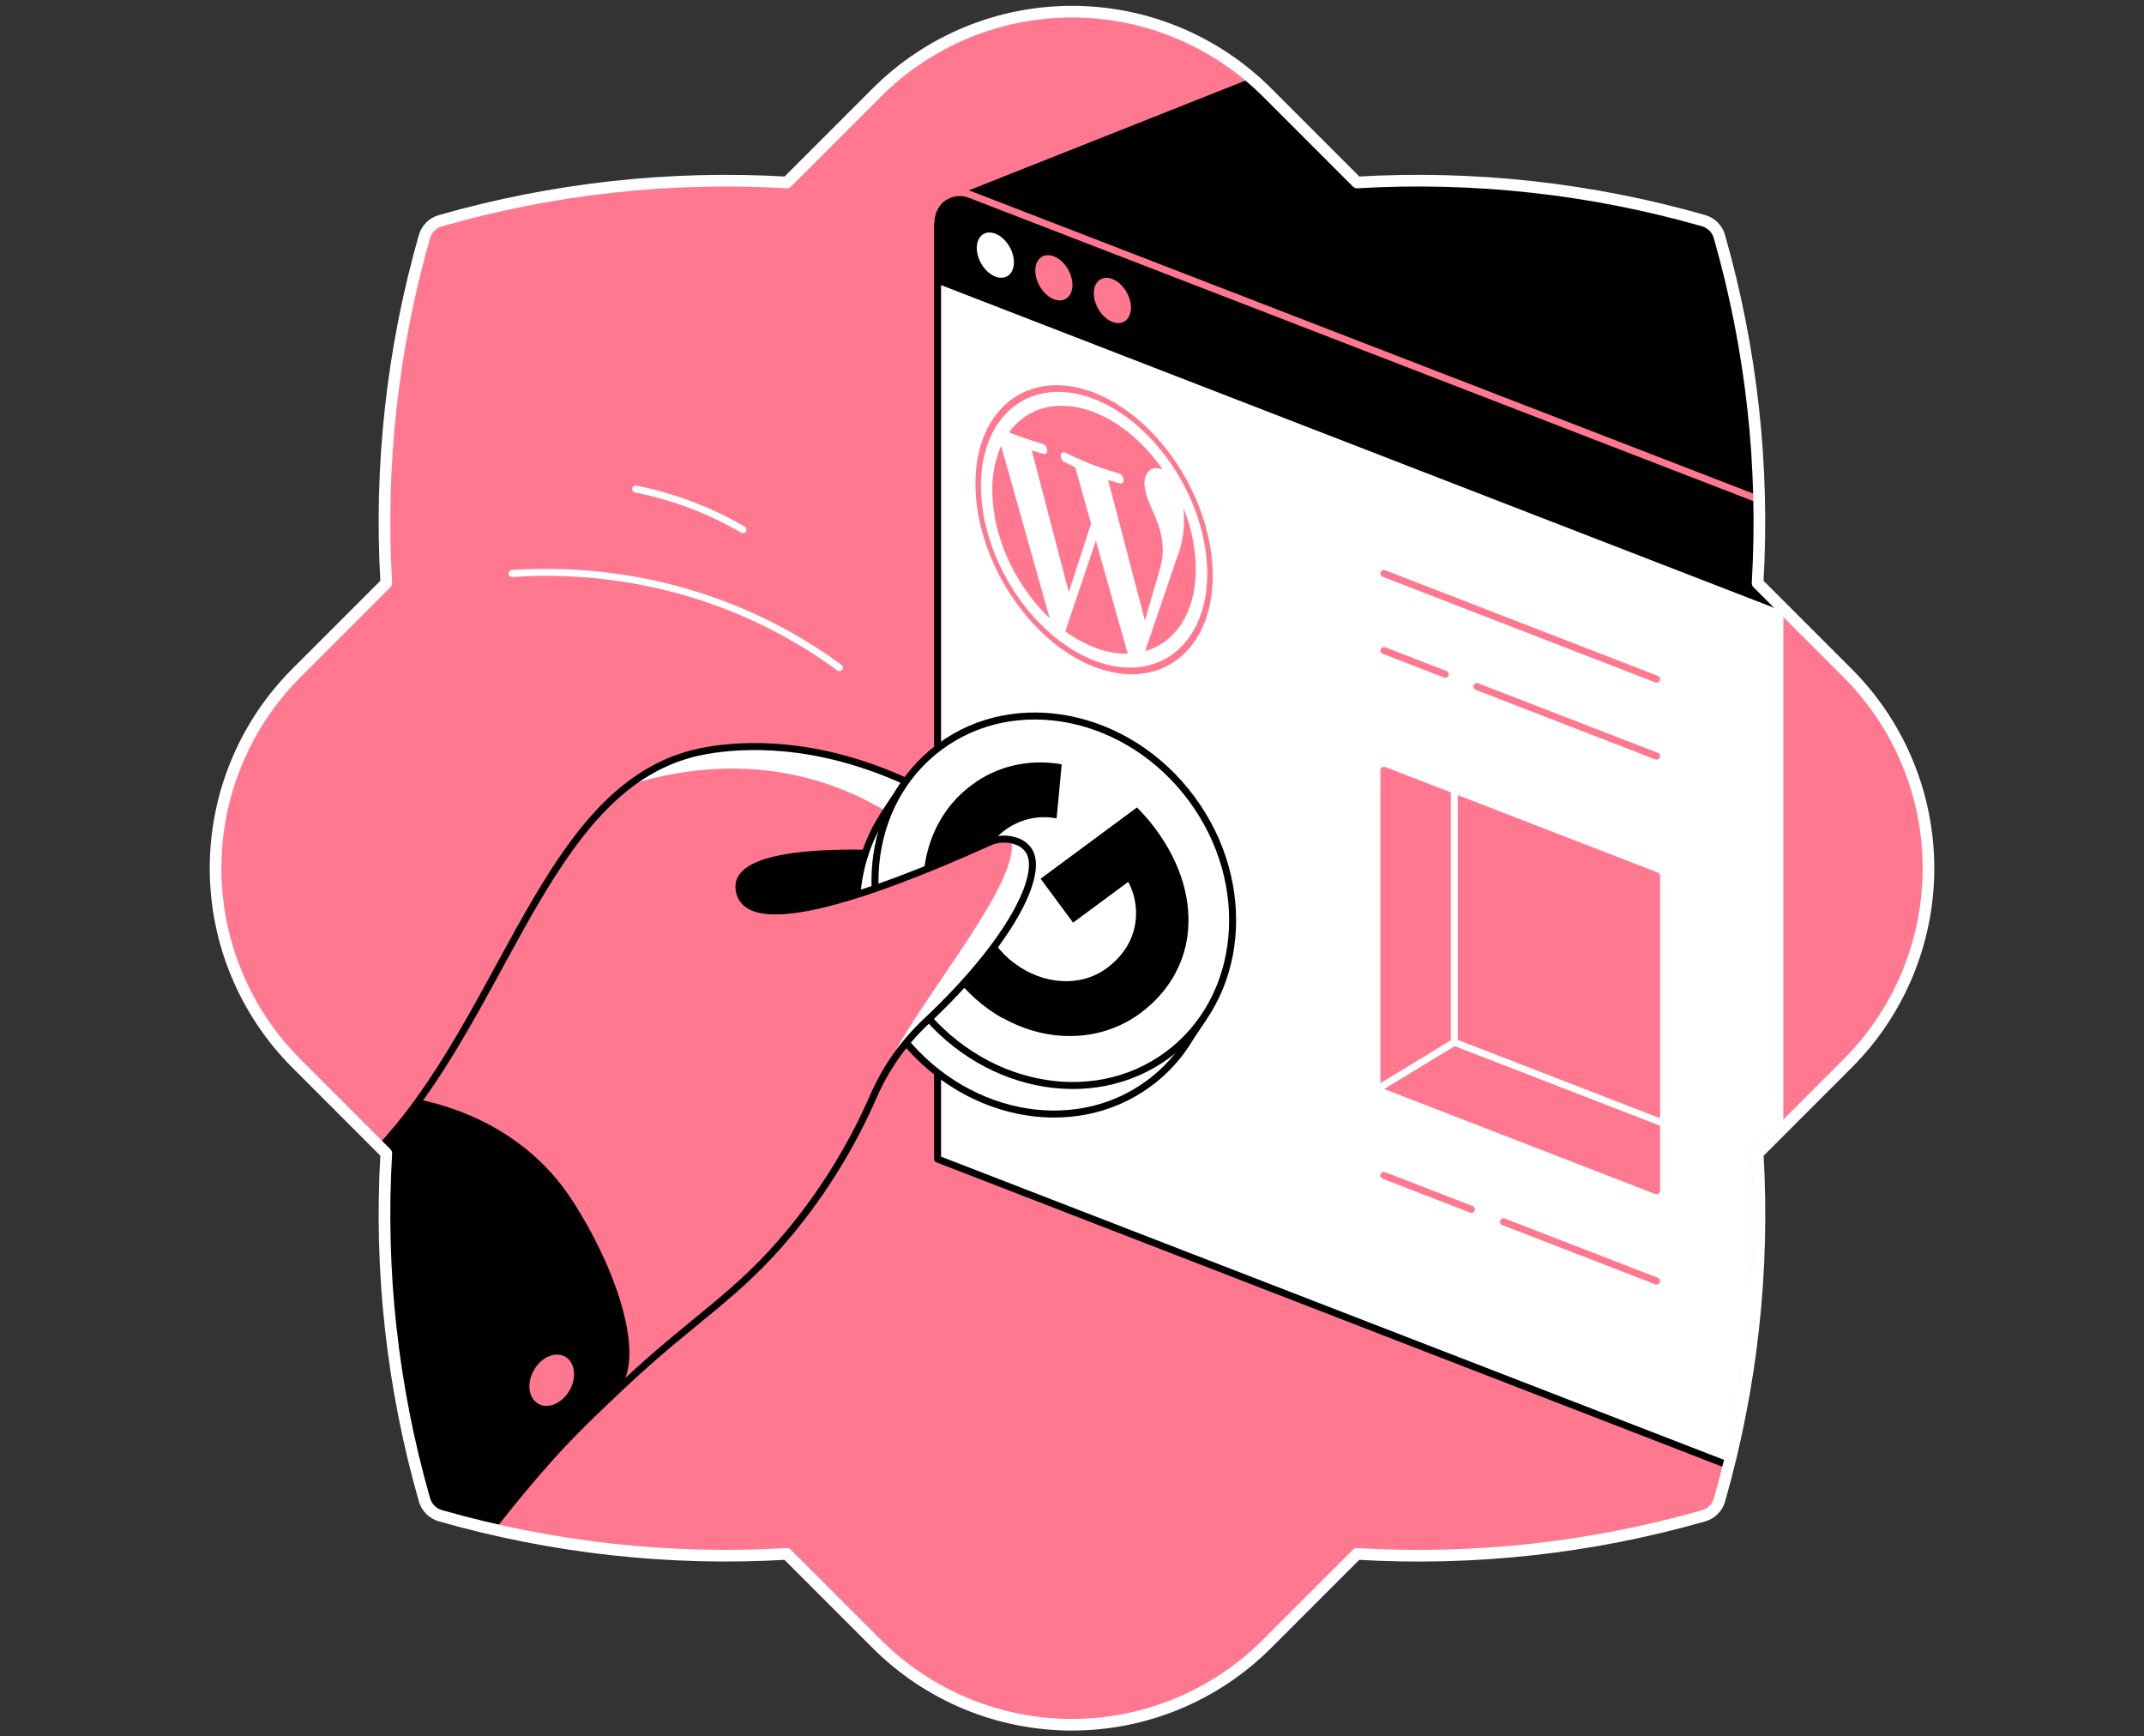 <svg width="368" height="298" viewBox="0 0 368 298" fill="none" xmlns="http://www.w3.org/2000/svg">
<rect x="0" y="0" width="368" height="298" fill="#333333" stroke="none"/>
<path d="M301.678 100.071C302.861 80.014 300.643 59.902 295.118 40.584C294.935 39.939 294.589 39.351 294.115 38.876C293.641 38.401 293.053 38.055 292.408 37.87C273.093 32.349 252.985 30.133 232.931 31.314L217.493 15.876C213.094 11.477 207.872 7.987 202.125 5.606C196.377 3.225 190.217 2 183.996 2C177.775 2 171.615 3.225 165.867 5.606C160.12 7.987 154.898 11.477 150.499 15.876L135.061 31.314C115.002 30.133 94.887 32.356 75.57 37.888C74.925 38.072 74.338 38.418 73.864 38.892C73.389 39.367 73.044 39.954 72.859 40.599C67.333 59.911 65.117 80.019 66.303 100.071L50.865 115.51C41.987 124.396 37 136.443 37 149.005C37 161.566 41.987 173.614 50.865 182.5L66.303 197.939C65.117 217.988 67.333 238.094 72.859 257.404C73.044 258.05 73.39 258.637 73.864 259.113C74.338 259.588 74.925 259.935 75.57 260.122C94.883 265.645 114.99 267.863 135.043 266.681L150.481 282.12C154.879 286.52 160.101 290.011 165.848 292.393C171.596 294.774 177.757 296 183.978 296C190.2 296 196.36 294.774 202.108 292.393C207.855 290.011 213.077 286.52 217.475 282.12L232.913 266.681C252.977 267.875 273.097 265.663 292.422 260.14C293.067 259.953 293.653 259.607 294.127 259.132C294.601 258.657 294.947 258.07 295.133 257.426C300.656 238.112 302.874 218.003 301.692 197.949L317.13 182.511C321.529 178.113 325.019 172.891 327.4 167.144C329.781 161.396 331.006 155.237 331.006 149.016C331.006 142.795 329.781 136.635 327.4 130.888C325.019 125.141 321.529 119.919 317.13 115.52L301.678 100.071Z" fill="#FF788F"/>
<mask id="mask0" mask-type="alpha" maskUnits="userSpaceOnUse" x="37" y="2" width="295" height="294">
<path d="M301.678 100.071C302.861 80.014 300.643 59.902 295.118 40.584C294.935 39.939 294.589 39.351 294.115 38.876C293.641 38.401 293.053 38.055 292.408 37.87C273.093 32.349 252.985 30.133 232.931 31.314L217.493 15.876C213.094 11.477 207.872 7.987 202.125 5.606C196.377 3.225 190.217 2 183.996 2C177.775 2 171.615 3.225 165.867 5.606C160.12 7.987 154.898 11.477 150.499 15.876L135.061 31.314C115.002 30.133 94.887 32.356 75.57 37.888C74.925 38.072 74.338 38.418 73.864 38.892C73.389 39.367 73.044 39.954 72.859 40.599C67.333 59.911 65.117 80.019 66.303 100.071L50.865 115.51C41.987 124.396 37 136.443 37 149.005C37 161.566 41.987 173.614 50.865 182.5L66.303 197.939C65.117 217.988 67.333 238.094 72.859 257.404C73.044 258.05 73.39 258.637 73.864 259.113C74.338 259.588 74.925 259.935 75.57 260.122C94.883 265.645 114.99 267.863 135.043 266.681L150.481 282.12C154.879 286.52 160.101 290.011 165.848 292.393C171.596 294.774 177.757 296 183.978 296C190.2 296 196.36 294.774 202.108 292.393C207.855 290.011 213.077 286.52 217.475 282.12L232.913 266.681C252.977 267.875 273.097 265.663 292.422 260.14C293.067 259.953 293.653 259.607 294.127 259.132C294.601 258.657 294.947 258.07 295.133 257.426C300.656 238.112 302.874 218.003 301.692 197.949L317.13 182.511C321.529 178.113 325.019 172.891 327.4 167.144C329.781 161.396 331.006 155.237 331.006 149.016C331.006 142.795 329.781 136.635 327.4 130.888C325.019 125.141 321.529 119.919 317.13 115.52L301.678 100.071Z" fill="#FF788F"/>
</mask>
<g mask="url(#mask0)">
<path d="M295.119 40.584C294.935 39.939 294.589 39.351 294.115 38.876C293.641 38.401 293.053 38.055 292.408 37.87C273.093 32.349 252.985 30.133 232.931 31.314L217.493 15.876C216.628 15.011 215.734 14.199 214.822 13.416L162.788 34.061L164.077 38.462L301.976 88.288C301.863 72.149 299.557 56.101 295.119 40.584V40.584Z" fill="black"/>
<path d="M306.101 255.128L160.925 198.915V38.43C160.925 37.629 161.12 36.839 161.494 36.13C161.868 35.422 162.409 34.815 163.07 34.362C163.731 33.909 164.493 33.625 165.289 33.533C166.085 33.441 166.892 33.544 167.639 33.834L300.892 85.463C302.426 86.057 303.744 87.101 304.674 88.458C305.604 89.815 306.101 91.422 306.101 93.067V255.128Z" fill="white"/>
<path d="M306.101 255.128L160.925 198.915V38.43C160.925 37.629 161.12 36.839 161.494 36.13C161.868 35.422 162.409 34.815 163.07 34.362C163.731 33.909 164.493 33.625 165.289 33.533C166.085 33.441 166.892 33.544 167.639 33.834L300.892 85.463" stroke="black" stroke-width="1.2" stroke-linecap="round" stroke-linejoin="round"/>
<path d="M306.101 104.929L160.925 48.698V38.43C160.925 37.629 161.12 36.839 161.494 36.13C161.868 35.422 162.409 34.815 163.07 34.362C163.731 33.909 164.493 33.625 165.289 33.533C166.085 33.441 166.892 33.544 167.639 33.834L300.892 85.463C302.426 86.057 303.744 87.101 304.674 88.458C305.604 89.815 306.101 91.422 306.101 93.067V104.929Z" fill="black"/>
<path d="M172.859 47.418C174.224 46.661 174.428 44.422 173.316 42.415C172.203 40.409 170.195 39.396 168.83 40.153C167.465 40.91 167.261 43.149 168.374 45.156C169.486 47.162 171.494 48.175 172.859 47.418Z" fill="white"/>
<path d="M182.904 51.309C184.269 50.552 184.473 48.312 183.36 46.306C182.248 44.299 180.24 43.286 178.875 44.043C177.51 44.8 177.306 47.04 178.418 49.046C179.531 51.052 181.539 52.065 182.904 51.309Z" fill="#FF788F"/>
<path d="M192.946 55.197C194.311 54.441 194.515 52.201 193.403 50.194C192.29 48.188 190.282 47.175 188.917 47.932C187.553 48.689 187.348 50.929 188.461 52.935C189.573 54.941 191.582 55.954 192.946 55.197Z" fill="#FF788F"/>
<path d="M170.324 84.145C170.324 92.133 174.342 100.588 180.169 106.114L171.836 76.523C170.794 78.927 170.279 81.525 170.324 84.145V84.145Z" fill="#FF788F"/>
<path d="M199.581 94.46C199.581 91.968 198.806 89.943 198.145 88.338C197.259 86.335 196.429 84.608 196.429 82.953C196.429 81.097 197.646 79.844 199.362 80.508C199.441 80.537 199.513 80.576 199.589 80.612C196.479 76.128 192.336 72.502 187.791 70.743C181.688 68.38 176.302 69.917 173.197 74.182C173.606 74.358 173.994 74.516 174.32 74.642C176.148 75.36 178.988 76.189 178.988 76.189C179.928 76.491 180.04 78.131 179.099 77.894C179.099 77.894 178.151 77.657 177.099 77.313L183.45 101.619L187.27 89.861L184.549 80.196C183.608 79.769 182.718 79.295 182.718 79.295C181.777 78.867 181.889 77.245 182.829 77.675C182.829 77.675 185.701 79.047 187.428 79.715C189.256 80.433 192.096 81.258 192.096 81.258C193.036 81.56 193.148 83.201 192.207 82.964C192.207 82.964 191.259 82.727 190.207 82.382L196.519 106.512L198.264 100.463C199.007 97.971 199.581 96.187 199.581 94.46Z" fill="#FF788F"/>
<path d="M188.096 92.794L182.854 108.354C184.375 109.474 186.034 110.393 187.791 111.086C189.633 111.828 191.603 112.202 193.589 112.189C193.54 112.083 193.5 111.974 193.467 111.862L188.096 92.794Z" fill="#FF788F"/>
<path d="M203.118 87.171C203.196 87.875 203.234 88.582 203.233 89.29C203.234 91.591 202.784 93.871 201.908 96L196.562 111.75C201.757 110.264 205.25 105.119 205.25 97.677C205.211 94.071 204.487 90.507 203.118 87.171Z" fill="#FF788F"/>
<path d="M187.791 67.396C176.564 63.048 167.431 70.06 167.431 83.025C167.431 95.989 176.564 110.081 187.791 114.429C199.018 118.777 208.151 111.768 208.151 98.8C208.151 85.832 199.018 71.748 187.791 67.396ZM187.791 113.352C177.078 109.201 168.364 95.759 168.364 83.387C168.364 71.015 177.078 64.327 187.791 68.477C198.504 72.627 207.218 86.069 207.218 98.438C207.218 110.806 198.501 117.498 187.791 113.352Z" fill="#FF788F"/>
<path d="M284.341 204.362L237.541 186.238V132.19L284.341 150.317V204.362Z" fill="#FF788F" stroke="#FF788F" stroke-width="1.2" stroke-linecap="round" stroke-linejoin="round"/>
<path d="M285.906 192.93L249.623 178.874V133.716" stroke="white" stroke-width="1.2" stroke-linecap="round" stroke-linejoin="round"/>
<path d="M253.5 117.825L284.341 129.77" stroke="#FF788F" stroke-width="1.2" stroke-linecap="round" stroke-linejoin="round"/>
<path d="M237.541 111.643L248.061 115.718" stroke="#FF788F" stroke-width="1.2" stroke-linecap="round" stroke-linejoin="round"/>
<path d="M258.063 209.682L284.34 219.861" stroke="#FF788F" stroke-width="1.2" stroke-linecap="round" stroke-linejoin="round"/>
<path d="M237.541 201.733L252.549 207.546" stroke="#FF788F" stroke-width="1.2" stroke-linecap="round" stroke-linejoin="round"/>
<path d="M237.541 98.427L284.341 116.554" stroke="#FF788F" stroke-width="1.2" stroke-linecap="round" stroke-linejoin="round"/>
<path d="M236.909 186.608L249.623 178.874" stroke="white" stroke-width="1.2" stroke-linecap="round" stroke-linejoin="round"/>
<path d="M159.79 37.974C159.791 37.173 159.986 36.384 160.359 35.676C160.733 34.967 161.274 34.361 161.934 33.908C162.595 33.456 163.356 33.171 164.152 33.078C164.948 32.986 165.754 33.089 166.501 33.379L301.782 85.682C303.316 86.276 304.635 87.32 305.564 88.677C306.494 90.034 306.992 91.641 306.991 93.286" stroke="#FF788F" stroke-width="1.2" stroke-linecap="round" stroke-linejoin="round"/>
<path d="M155.475 134.093C139.832 126.97 127.449 127.745 121.281 128.808C116.332 129.664 111.669 131.727 107.706 134.814C115.849 132.19 134.885 127.781 154.222 140.58L158.584 135.64L155.475 134.093Z" fill="white"/>
<path d="M155.475 134.093C139.832 126.97 127.449 127.745 121.281 128.808C94.623 133.403 87.892 171.015 66.824 195.282" stroke="black" stroke-width="1.2" stroke-linecap="round" stroke-linejoin="round"/>
<path d="M128.778 157.857L123.091 150.213L126.832 146.468L148.506 146.422L150.563 156.216L128.778 157.857Z" fill="black"/>
<path d="M206.529 174.702L206.123 174.379C210.18 164.448 208.729 152.023 201.312 141.988C190.516 127.386 171.154 123.387 158.096 133.052C157.421 133.551 156.778 134.086 156.161 134.638L155.475 134.093L151.526 140.074V140.106C144.826 150.547 145.422 165.368 153.996 176.986C164.792 191.587 184.154 195.59 197.212 185.925C199.251 184.421 201.064 182.633 202.597 180.615L202.626 180.576C203.244 179.752 203.817 178.895 204.342 178.009L206.529 174.702Z" fill="white" stroke="black" stroke-width="1.2" stroke-linecap="round" stroke-linejoin="round"/>
<path d="M200.422 181.025C213.492 171.36 215.336 151.689 204.54 137.088C193.743 122.487 174.396 118.486 161.325 128.15C148.255 137.815 146.411 157.486 157.207 172.087C168.004 186.688 187.351 190.69 200.422 181.025Z" fill="white" stroke="black" stroke-width="1.2" stroke-linecap="round" stroke-linejoin="round"/>
<path d="M198.382 142.329C197.406 140.994 196.325 139.738 195.151 138.573L178.611 150.806L184.186 158.345L193.654 151.344C195.051 153.967 195.372 157.03 194.548 159.885L198.167 164.775L203.814 160.6C204.604 154.73 202.787 148.292 198.382 142.329Z" fill="black"/>
<path d="M195.697 173.905C200.422 170.408 203.125 165.73 203.818 160.589L194.551 159.871C193.862 162.23 192.336 164.405 189.974 166.15C185.4 169.532 178.977 168.954 174.177 165.35L168.35 169.658L172.076 174.684C179.925 179.111 189.069 178.81 195.697 173.905Z" fill="black"/>
<path d="M174.151 165.353C171.61 163.451 169.682 160.844 168.608 157.857L164.878 152.83L159.058 157.139C159.875 160.817 161.454 164.283 163.693 167.313C165.932 170.343 168.782 172.87 172.058 174.731L174.151 165.353Z" fill="black"/>
<path d="M172.468 142.494C173.724 141.55 175.166 140.881 176.698 140.53C178.23 140.18 179.819 140.155 181.361 140.458V140.458L182.233 131.17C176.607 130.19 171.05 131.472 166.741 134.761C160.114 139.661 157.141 148.314 159.058 157.132L168.608 157.871C166.562 152.195 167.897 145.876 172.468 142.494Z" fill="black"/>
<path d="M174.694 144.454C173.89 144.133 173.029 143.98 172.164 144.007C171.299 144.034 170.449 144.238 169.667 144.609C148.485 154.205 128.738 160.718 126.871 152.583C126.789 152.224 126.462 146.12 147.522 146.411L147.881 142.203L146.445 139.033L117.723 144.354L99.237 174.702L75.825 237.794L69.966 245.79C70.803 249.689 71.771 253.564 72.87 257.415C73.055 258.06 73.401 258.648 73.875 259.124C74.349 259.599 74.936 259.946 75.581 260.133C78.614 261.002 81.684 261.777 84.736 262.481C91.28 253.777 98.542 245.637 106.446 238.146C119.138 226.147 126.358 222.629 135.61 211.456C141.45 204.384 146.271 196.529 149.932 188.119C152.03 183.308 155.084 178.973 158.907 175.377C173.505 161.659 179.21 150.044 176.593 145.991C176.129 145.299 175.467 144.764 174.694 144.454V144.454Z" fill="#FF788F"/>
<path d="M158.922 175.366C173.52 161.648 179.225 150.034 176.607 145.98C176.138 145.29 175.471 144.758 174.694 144.454C174.323 144.294 173.937 144.174 173.541 144.095C175.562 151.664 155.475 174.21 152.165 183.764H152.186C154.03 180.665 156.297 177.839 158.922 175.366V175.366Z" fill="white"/>
<path d="M148.506 146.422C127.442 146.127 126.634 150.69 126.857 152.583C127.826 160.869 148.46 154.205 169.653 144.609C170.435 144.238 171.285 144.033 172.15 144.007C173.015 143.98 173.876 144.133 174.679 144.454C175.456 144.758 176.123 145.29 176.593 145.98C179.21 150.033 173.505 161.648 158.907 175.366C155.084 178.962 152.03 183.297 149.932 188.108C146.271 196.518 141.45 204.373 135.61 211.445C126.358 222.618 119.138 226.136 106.446 238.135C102.734 241.643 97.471 246.59 92.595 252.202" stroke="black" stroke-width="1.2" stroke-linecap="round" stroke-linejoin="round"/>
<path d="M87.892 98.427C100.428 97.565 113.001 99.459 124.728 103.974C131.612 106.65 138.116 110.216 144.076 114.58" stroke="white" stroke-width="1.2" stroke-linecap="round" stroke-linejoin="round"/>
<path d="M109.099 83.926C115.589 85.208 121.817 87.569 127.525 90.912" stroke="white" stroke-width="1.2" stroke-linecap="round" stroke-linejoin="round"/>
<path d="M71.488 188.589C69.973 190.636 68.257 192.768 66.314 194.937C65.833 195.475 65.352 196.014 64.878 196.506L66.314 197.942C65.127 217.992 67.344 238.098 72.87 257.408C73.055 258.053 73.401 258.641 73.875 259.116C74.349 259.592 74.936 259.939 75.581 260.125C78.678 261.013 81.798 261.812 84.941 262.52C91.557 254.076 97.359 247.491 106.457 238.139C110.632 232.495 105.994 218.062 98.257 206.063C89.328 192.223 74.852 189.325 71.488 188.589Z" fill="black"/>
<path d="M97.753 238.63C99.034 236.401 98.706 233.809 97.021 232.841C95.335 231.872 92.931 232.894 91.65 235.123C90.369 237.351 90.697 239.943 92.382 240.912C94.067 241.881 96.472 240.859 97.753 238.63Z" fill="#FF788F"/>
</g>
<path d="M301.678 100.071C302.861 80.014 300.643 59.902 295.118 40.584C294.935 39.939 294.589 39.351 294.115 38.876C293.641 38.401 293.053 38.055 292.408 37.87C273.093 32.349 252.985 30.133 232.931 31.314L217.493 15.876C213.094 11.477 207.872 7.987 202.125 5.606C196.377 3.225 190.217 2 183.996 2C177.775 2 171.615 3.225 165.867 5.606C160.12 7.987 154.898 11.477 150.499 15.876L135.061 31.314C115.002 30.133 94.887 32.356 75.57 37.888C74.925 38.072 74.338 38.418 73.864 38.892C73.389 39.367 73.044 39.954 72.859 40.599C67.333 59.911 65.117 80.019 66.303 100.071L50.865 115.51C41.987 124.396 37 136.443 37 149.005C37 161.566 41.987 173.614 50.865 182.5L66.303 197.939C65.117 217.988 67.333 238.094 72.859 257.404C73.044 258.05 73.39 258.637 73.864 259.113C74.338 259.588 74.925 259.935 75.57 260.122C94.883 265.645 114.99 267.863 135.043 266.681L150.481 282.12C154.879 286.52 160.101 290.011 165.848 292.393C171.596 294.774 177.757 296 183.978 296C190.2 296 196.36 294.774 202.108 292.393C207.855 290.011 213.077 286.52 217.475 282.12L232.913 266.681C252.977 267.875 273.097 265.663 292.422 260.14C293.067 259.953 293.653 259.607 294.127 259.132C294.601 258.657 294.947 258.07 295.133 257.426C300.656 238.112 302.874 218.003 301.692 197.949L317.13 182.511C321.529 178.113 325.019 172.891 327.4 167.144C329.781 161.396 331.006 155.237 331.006 149.016C331.006 142.795 329.781 136.635 327.4 130.888C325.019 125.141 321.529 119.919 317.13 115.52L301.678 100.071Z" stroke="white" stroke-width="2" stroke-miterlimit="10" stroke-linejoin="round"/>
</svg>
